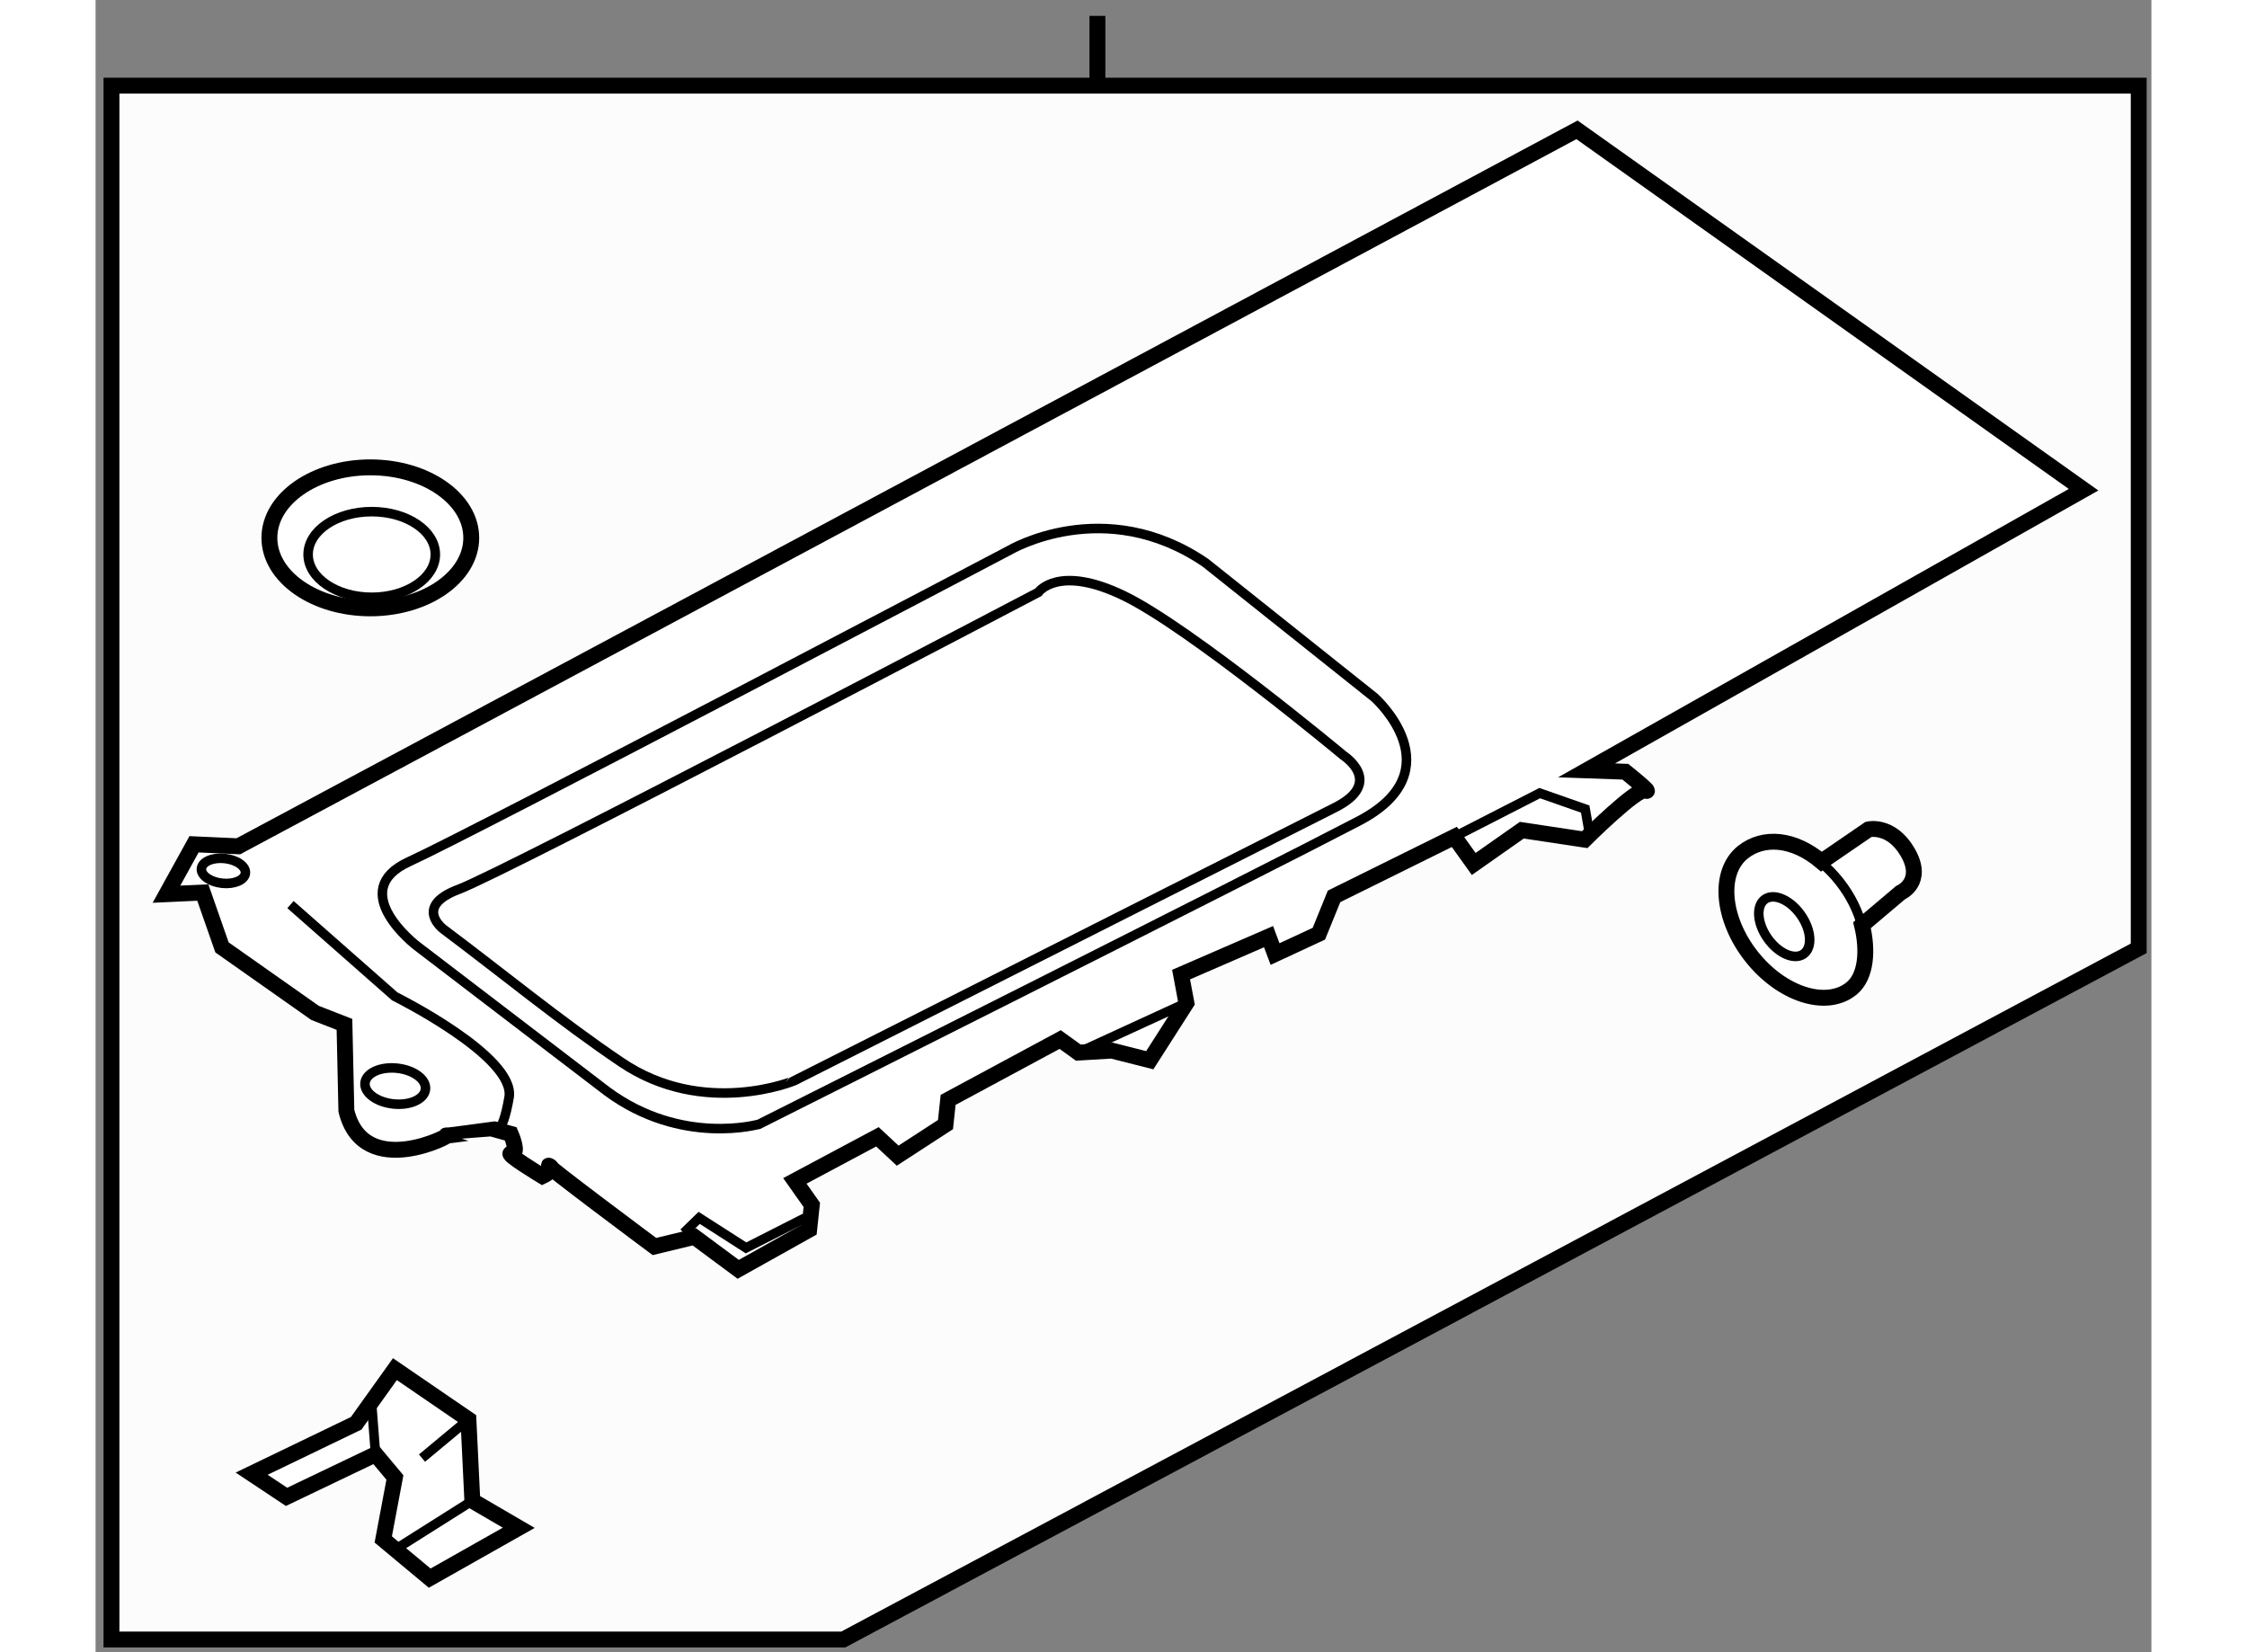 <?xml version="1.0" encoding="utf-8"?>
<!-- Generator: Adobe Illustrator 15.1.0, SVG Export Plug-In . SVG Version: 6.00 Build 0)  -->
<!DOCTYPE svg PUBLIC "-//W3C//DTD SVG 1.1//EN" "http://www.w3.org/Graphics/SVG/1.1/DTD/svg11.dtd">
<svg version="1.1" xmlns="http://www.w3.org/2000/svg" xmlns:xlink="http://www.w3.org/1999/xlink" x="0px" y="0px" width="244.8px"
	 height="180px" viewBox="84.965 12.25 64.712 52.007" enable-background="new 0 0 244.8 180" xml:space="preserve">
	
<rect x="84.965" y="12.25" width="64.712" height="52.007" fill="#808080" stroke="none"/>
	
<g><line fill="none" stroke="#000000" stroke-width="0.5" x1="116.5" y1="12.75" x2="116.5" y2="15.148"></line><polygon fill="#FCFCFC" stroke="#000000" stroke-width="0.5" points="149.277,42.1 108.5,63.857 85.465,63.857 85.465,14.947 
				149.277,14.947 		"></polygon></g><g><path fill="#FFFFFF" stroke="#000000" stroke-width="0.5" d="M96.015,47.988c0.269-0.06-2.607,1.472-3.156-0.774l-0.06-2.719
				l-0.925-0.361l-2.93-2.063l-0.604-1.727l-1.144,0.053l0.868-1.571l1.394,0.063l42.138-22.552l15.945,11.328l-15.644,8.834
				l1.221,0.043c0,0,0.886,0.707,0.637,0.592c-0.251-0.114-1.917,1.546-1.917,1.546l-1.979-0.298l-1.514,1.063l-0.61-0.852
				l-3.786,1.872l-0.478,1.175l-1.379,0.641l-0.205-0.548l-2.753,1.195l0.167,0.893l-1.153,1.802l-1.195-0.303l-1.055,0.063
				l-0.57-0.411l-3.527,1.899l-0.083,0.778l-1.505,0.978l-0.637-0.593l-2.599,1.387l0.533,0.755l-0.083,0.78l-2.234,1.249
				l-1.379-1.022l-1.258,0.304c0,0-3.567-2.656-3.316-2.542c0.25,0.114-0.21,0.327-0.21,0.327s-1.233-0.744-0.974-0.716
				c0.259,0.027-0.022-0.614-0.022-0.614l-0.51-0.143C97.523,47.798,95.746,48.046,96.015,47.988z"></path><path fill="none" stroke="#000000" stroke-width="0.3" d="M91.1,40.724l3.281,2.889c0,0,3.824,1.895,3.599,3.184
				c-0.224,1.288-0.457,1.001-0.457,1.001"></path><path fill="none" stroke="#000000" stroke-width="0.3" d="M101.064,46.6l-5.989-4.577c0,0-2.266-1.73-0.242-2.651
				c2.023-0.922,18.899-9.801,18.899-9.801s2.99-1.78,6.172,0.396l5.324,4.243c0,0,2.557,2.285-0.503,3.884
				c-3.059,1.6-18.872,9.541-18.872,9.541S103.417,48.339,101.064,46.6z"></path><path fill="none" stroke="#000000" stroke-width="0.3" d="M101.512,45.685c-1.93-1.303-3.729-2.79-5.593-4.184
				c0,0-0.974-0.717,0.484-1.261s18.238-9.346,18.238-9.346s0.621-0.897,2.701,0.113c2.081,1.01,6.902,5.024,6.902,5.024
				s1.312,0.84-0.261,1.636c-1.572,0.795-17.021,8.599-17.021,8.599S104.124,47.453,101.512,45.685z"></path><polyline fill="none" stroke="#000000" stroke-width="0.3" points="103.478,51.058 103.965,50.585 105.439,51.53 107.291,50.589 
						"></polyline><line fill="none" stroke="#000000" stroke-width="0.3" x1="115.898" y1="45.381" x2="119.301" y2="43.818"></line><polyline fill="none" stroke="#000000" stroke-width="0.3" points="127.735,38.591 130.422,37.215 131.854,37.717 131.963,38.342 
						"></polyline><ellipse transform="matrix(0.994 0.106 -0.106 0.994 5.462 -9.756)" fill="none" stroke="#000000" stroke-width="0.3" cx="94.427" cy="46.462" rx="0.957" ry="0.566"></ellipse><ellipse transform="matrix(0.994 0.106 -0.106 0.994 4.703 -9.207)" fill="none" stroke="#000000" stroke-width="0.3" cx="89.025" cy="39.671" rx="0.696" ry="0.392"></ellipse></g><g><path fill="#FFFFFF" stroke="#000000" stroke-width="0.5" d="M140.567,41.373c0.188,0.768,0.148,1.616-0.344,2.004
				c-0.791,0.625-2.195,0.169-3.133-1.02c-0.939-1.188-1.059-2.659-0.268-3.285c0.646-0.509,1.596-0.436,2.469,0.3l1.482-1.016
				c0,0,0.711-0.167,1.227,0.713c0.555,0.947-0.223,1.281-0.223,1.281L140.567,41.373z"></path><path fill="none" stroke="#000000" stroke-width="0.3" d="M140.569,41.416c-0.117-0.47-0.354-0.965-0.711-1.417
				c-0.174-0.22-0.365-0.416-0.564-0.584"></path><ellipse transform="matrix(0.817 -0.576 0.576 0.817 1.397 87.186)" fill="none" stroke="#000000" stroke-width="0.3" cx="138.166" cy="41.39" rx="0.639" ry="1.055"></ellipse></g>



	
<g><ellipse fill="#FFFFFF" stroke="#000000" stroke-width="0.5" cx="93.613" cy="29.18" rx="3.177" ry="2.219"></ellipse><ellipse fill="none" stroke="#000000" stroke-width="0.3" cx="93.657" cy="29.703" rx="2.002" ry="1.348"></ellipse></g>



	
<g><polygon fill="#FFFFFF" stroke="#000000" stroke-width="0.5" points="90.976,59.367 89.878,58.637 93.168,57.051 94.387,55.347 
				96.701,56.931 96.824,59.489 98.285,60.341 95.482,61.925 94.02,60.707 94.387,58.757 93.777,58.027 		"></polygon><line fill="none" stroke="#000000" stroke-width="0.3" x1="95.24" y1="58.147" x2="96.701" y2="56.931"></line><line fill="none" stroke="#000000" stroke-width="0.3" x1="93.777" y1="58.027" x2="93.655" y2="56.443"></line><line fill="none" stroke="#000000" stroke-width="0.3" x1="96.824" y1="59.489" x2="94.508" y2="60.951"></line></g>


</svg>
